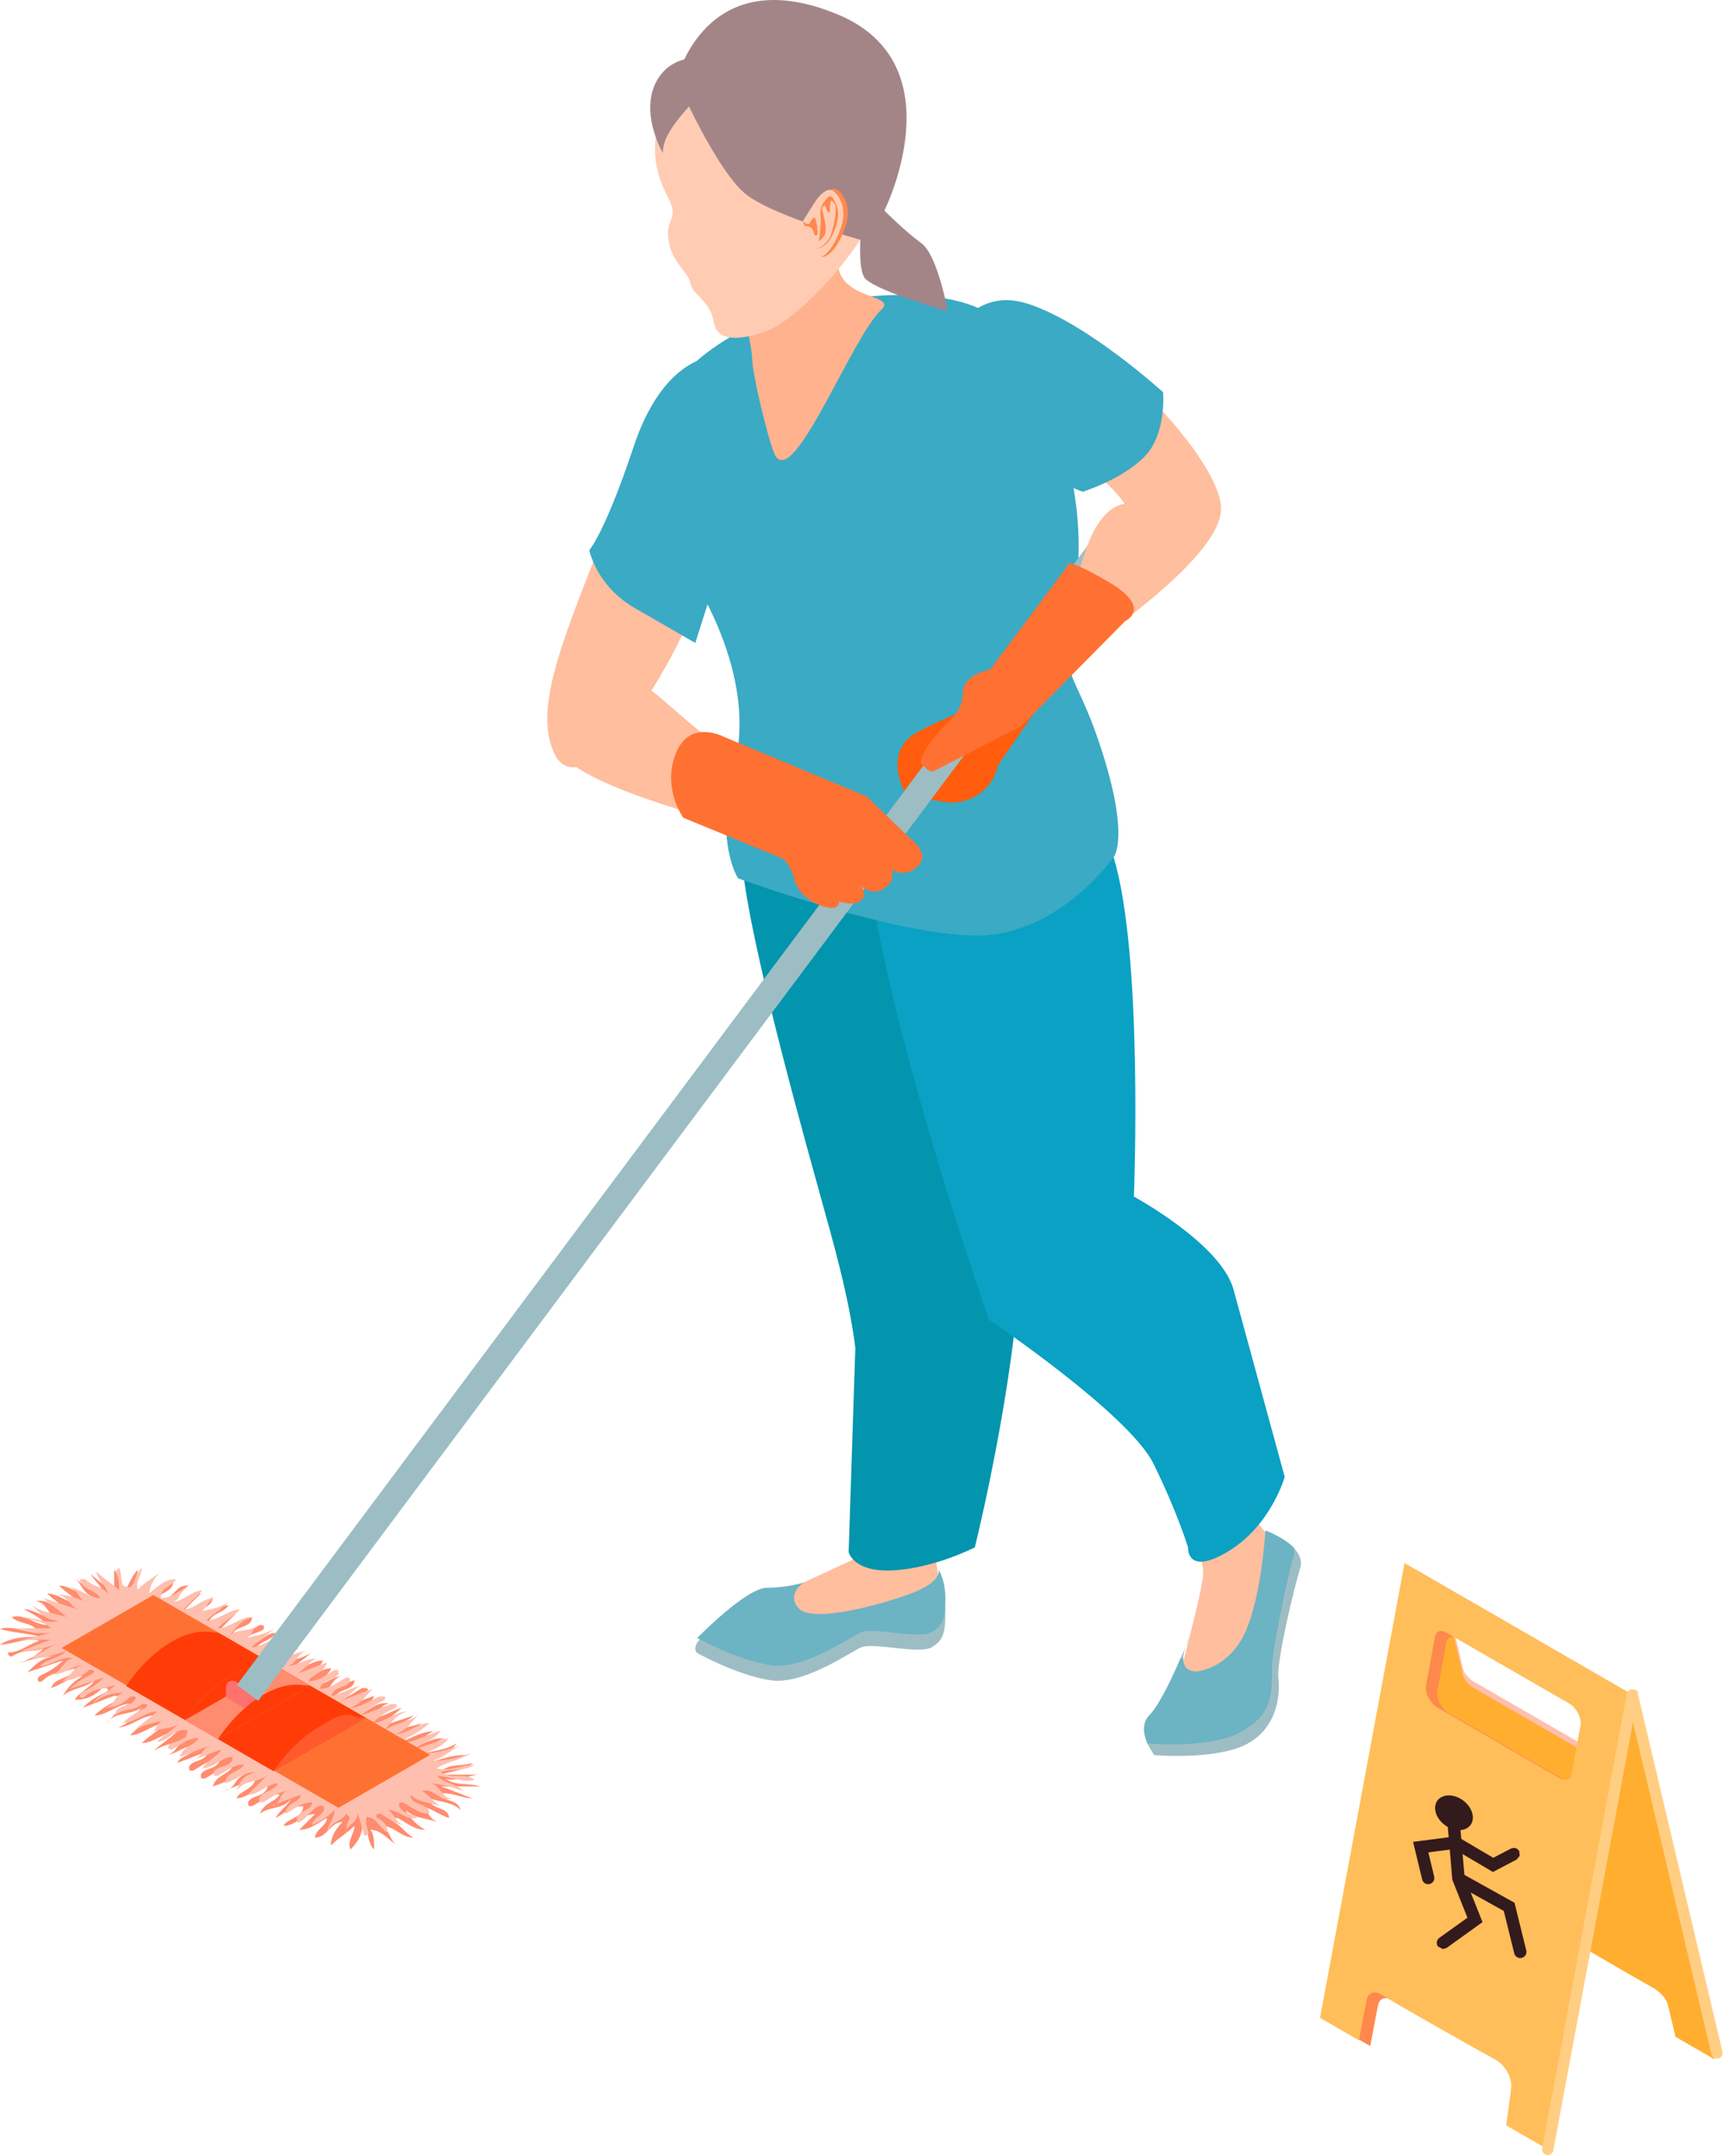 <?xml version="1.0" encoding="UTF-8" standalone="no"?><!DOCTYPE svg PUBLIC "-//W3C//DTD SVG 1.1//EN" "http://www.w3.org/Graphics/SVG/1.1/DTD/svg11.dtd"><svg width="100%" height="100%" viewBox="0 0 231 288" version="1.1" xmlns="http://www.w3.org/2000/svg" xmlns:xlink="http://www.w3.org/1999/xlink" xml:space="preserve" xmlns:serif="http://www.serif.com/" style="fill-rule:evenodd;clip-rule:evenodd;stroke-linejoin:round;stroke-miterlimit:2;"><g><path d="M94.069,54.016c-0,-0 -2.388,-10.266 -10.203,9.528c-7.819,19.794 -12.732,30.075 -9.972,36.741c2.762,6.662 10.3,-3.85 10.3,-3.85c-0,-0 18.609,-24.175 9.875,-42.419Z" style="fill:#ffbe9e;fill-rule:nonzero;"/><path d="M136.313,179.025c-0,0 2.24,-8.84 5.296,-5.228c3.057,3.622 19.782,31.256 19.125,36.647c-0.659,5.384 -5.021,18.281 -4.09,21.403c0.931,3.119 0.106,3.647 6.406,0.353c6.3,-3.29 6.481,-3.628 6.669,-6.794c0.187,-3.171 1.075,-13.49 1.075,-13.49l-1.113,-6.525c0,-0 -3.322,-3.6 -4.018,-5.941c-0.697,-2.337 -5.85,-23.434 -8.882,-27.909c-3.031,-4.472 -6.64,5.04 -6.64,5.04c-0,0 -0.813,-56.518 -3.797,-60.793c-2.981,-4.282 -9.2,-14.075 -9.2,-14.075l-15.01,4.147c0,-0 -5.668,15.681 -2.834,23.543c2.834,7.863 14.572,47.178 17.013,49.622Z" style="fill:#ffbe9e;fill-rule:nonzero;"/><path d="M107.381,213.406c0,0 -2.472,1.657 -0.603,3.525c1.9,1.904 10.916,-0.531 15.05,-2.093c4.131,-1.566 3.185,-5.497 3.185,-5.497c-0,-0 1.287,3.712 1.287,6.106c0,2.397 -0.162,3.644 -1.828,4.609c-1.669,0.963 -7.809,-0.681 -9.397,0c-1.587,0.679 -7.687,5.069 -12.159,4.4c-4.475,-0.671 -9.763,-3.634 -9.763,-3.634c0,0 -2.703,-2.012 9.322,-6.706c2.584,-1.006 4.906,-0.71 4.906,-0.71Z" style="fill:#9dbdc4;fill-rule:nonzero;"/><path d="M108.928,92.26c0,-0 -6.781,2.009 -8.134,14.428c-1.356,12.412 3.797,33.018 8.134,41.425c4.338,8.406 1.897,11.565 3.794,13.459c1.9,1.9 1.9,1.722 1.9,11.216l-0,35.253l-10.303,4.762c-0,0 -2.213,-1.39 -4.338,0.738c-2.131,2.131 -5.153,2.406 -5.153,4.956c0,2.55 8.406,2.013 9.897,2.013c1.491,-0 5.556,-3.722 11.794,-3.722c6.237,-0 7.969,1.859 9,-1.413c1.031,-3.272 -1.572,-6.256 -0,-12.49c1.575,-6.238 8.353,-23.319 6.184,-28.469c-2.169,-5.153 -4.431,-13.241 -4.431,-18.01c-0,-4.765 1.597,-13.443 0.437,-21.578c-1.159,-8.134 -4.412,-45.009 -18.781,-42.568Z" style="fill:#ffbe9e;fill-rule:nonzero;"/><path d="M135.431,154.266c-4.006,-15.572 -6.584,-18.888 -6.675,-30.147c-0.09,-11.263 -12.578,-34.841 -22.528,-27.263l-1.712,-0.987c-0,-0 -6.766,9.972 -5.057,21.95c1.713,11.978 8.588,36.259 10.266,42.362c1.422,5.154 3.675,12.857 4.55,19.857l-0.894,27.29c0,0 0.622,2.794 6.113,2.441c5.487,-0.35 10.747,-3.063 10.747,-3.063c-0,0 9.193,-36.865 5.19,-52.44Z" style="fill:#0295ad;fill-rule:nonzero;"/><path d="M107.381,211.391c0,-0 -2.472,1.659 -0.603,3.528c1.9,1.897 10.916,-0.531 15.05,-2.094c4.131,-1.569 3.578,-3.144 3.578,-3.144c0,0 0.894,1.354 0.894,3.75c0,2.397 -0.162,3.647 -1.828,4.61c-1.669,0.959 -7.809,-0.681 -9.397,-0c-1.587,0.678 -7.687,5.069 -12.159,4.4c-4.475,-0.672 -9.763,-3.631 -9.763,-3.631c0,-0 6.55,-6.71 9.322,-6.71c2.772,0 4.906,-0.709 4.906,-0.709Z" style="fill:#6cb3c4;fill-rule:nonzero;"/><path d="M164.784,172.194c-1.734,-6.081 -13.29,-12.344 -13.29,-12.344c-0,0 1.287,-32.278 -2.716,-45.334c-4.006,-13.053 -20.322,-20.51 -30.781,-14.469c-10.459,6.034 14.097,76.225 14.097,76.225c-0,0 18.778,12.634 22.037,19.3c3.263,6.669 4.597,11.15 4.597,11.15c0,0 -0.244,3.944 5.444,0.469c5.684,-3.478 7.469,-9.903 7.469,-9.903l-6.857,-25.094Z" style="fill:#0aa1c4;fill-rule:nonzero;"/><path d="M90.1,73.519c-3.947,-5.303 -7.975,-19.194 7.091,-28.269c10.587,-6.375 31.331,-8.422 36.931,-1.644c5.978,7.241 11.816,22.085 9.462,35.841c-2.143,12.531 -0.359,8.6 3.535,20.563c3.897,11.965 1.659,14.506 1.659,14.506c0,-0 -7.312,10.462 -18.265,10.462c-10.957,0 -31.901,-7.637 -31.901,-7.637c0,-0 -3.193,-4.806 -0.534,-14.847c2.966,-11.2 -3.828,-23.413 -7.978,-28.975Z" style="fill:#3baac4;fill-rule:nonzero;"/><path d="M99.553,43.322c0,0 0.806,2.047 0.941,4.697c0.131,2.647 2.412,11.747 3.094,12.869c2.565,4.206 10.196,-15.803 14.156,-19.51c2.206,-2.065 -5.531,-1.297 -5.775,-6.078c-0.244,-4.781 -3.197,-7.825 -3.197,-7.825l-9.219,15.847Z" style="fill:#ffb28d;fill-rule:nonzero;"/><path d="M100.081,4.6c-0.593,0.213 -10.556,4.791 -12.131,11.635c-1.575,6.846 1.584,9.84 1.875,11.646c0.291,1.804 -0.934,1.591 -0.481,4.4c0.453,2.813 2.678,4.125 2.919,5.619c0.24,1.497 2.631,2.25 3.09,5.106c0.46,2.863 3.816,2.354 6.997,1.25c4.509,-1.568 15.141,-12.975 15.947,-19.934c0.837,-7.241 -0.494,-26.078 -18.216,-19.722Z" style="fill:#ffccb3;fill-rule:nonzero;"/><path d="M90.397,10.669c-0,-0 5.444,12.541 9.516,15.478c4.068,2.944 15.031,5.875 15.031,5.875c-0,0 -0.272,4.341 0.697,5.244c1.922,1.797 10.975,4.294 10.975,4.294c-0,-0 -1.335,-7.497 -3.538,-9.091c-2.203,-1.591 -4.922,-4.341 -4.922,-4.341c0,0 9.785,-19.515 -6.2,-26.184c-17.765,-7.403 -21.559,8.725 -21.559,8.725Z" style="fill:#a38588;fill-rule:nonzero;"/><path d="M109.4,26.985c0.044,-0.079 1.528,-2.479 2.597,-1.544c1.069,0.94 1.659,2.559 1.028,4.597c-0.628,2.037 -2.006,4.475 -3.422,4.287c-1.415,-0.19 -1.872,-0.05 -2.506,-1.237c-0.638,-1.191 -0.034,-2.407 -0.034,-2.407l2.337,-3.696Z" style="fill:#ff884d;fill-rule:nonzero;"/><path d="M108.8,27.119c0.047,-0.081 1.531,-2.484 2.597,-1.547c1.072,0.941 1.659,2.559 1.028,4.597c-0.628,2.041 -2.006,4.475 -3.419,4.287c-1.415,-0.19 -1.872,-0.05 -2.509,-1.24c-0.634,-1.188 -0.034,-2.406 -0.034,-2.406l2.337,-3.691Z" style="fill:#ffccb3;fill-rule:nonzero;"/><path d="M109.838,27.885c-0,-0 0.296,1.3 0.396,1.862c0.1,0.559 0.163,1.475 -0.184,1.869c-0.344,0.4 -0.65,0.65 -0.65,0.65c0,-0 0.328,-2.178 0.244,-3.025c-0.085,-0.853 -0.056,-1.591 0.378,-2.16c0.437,-0.562 0.825,-1.312 1.303,-0.528c0.478,0.788 0.844,1.641 0.55,2.938c-0.294,1.3 -0.884,2.637 -1.559,3.165c-0.679,0.525 -1.519,0.71 -1.519,0.71c-0,-0 1.697,-0.485 2.194,-1.947c0.497,-1.463 0.915,-3.766 0.509,-4.222c-0.406,-0.453 -0.459,-0.547 -0.575,0.016c-0.119,0.559 0.094,1.44 -0.275,1.118c-0.372,-0.328 -0.319,-1.118 -0.603,-0.828c-0.288,0.291 -0.209,0.382 -0.209,0.382Z" style="fill:#ff884d;fill-rule:nonzero;"/><path d="M109.213,30.341l-0.313,-1.247c-0.262,0.006 -0.319,0.006 -0.531,0.4c-0.216,0.391 -0.26,0.544 -0.635,0.381c-0.368,-0.159 -0.593,-0.528 -0.331,0.072c0.26,0.597 0.431,0.019 0.944,0.472c0.512,0.447 0.256,0.953 0.631,1.041c0.378,0.081 0.263,-0.785 0.172,-1.041l0.063,-0.078Z" style="fill:#ff884d;fill-rule:nonzero;"/><path d="M88.563,20.441c-0,-0 -2.829,-4.794 -1.172,-8.9c1.656,-4.1 5.803,-3.828 5.803,-3.828c-0,-0 2.769,1.372 0.969,3.956c-1.801,2.587 -5.629,5.619 -5.6,8.772Z" style="fill:#a38588;fill-rule:nonzero;"/><path d="M58.403,243.385c-1.578,-0.525 -3.156,-0.525 -4.209,-1.582c0.525,1.057 1.578,2.107 2.631,2.632c-1.578,-0 -2.631,-1.05 -3.684,-1.575c-0.525,-0 -1.05,-0 -0.525,0.525c1.053,0.525 1.578,1.578 2.631,2.103c-1.578,-0 -2.631,-1.578 -4.213,-1.578c1.057,0.525 1.057,2.106 2.107,2.631c-1.05,-0.525 -2.107,-2.106 -3.682,-2.106c0.525,0.528 0.525,1.581 0.525,2.631c-1.053,-1.05 -0.525,-2.631 -1.578,-3.156c0,1.053 -0.525,2.106 -1.578,3.156c-0.528,-1.05 0.525,-2.103 0.525,-3.156c-1.053,1.053 -2.106,1.578 -3.156,2.631c-0,-1.053 0.525,-2.106 1.578,-3.156c-1.578,-0 -2.106,2.103 -3.684,2.103c-0,-1.053 1.578,-1.578 1.578,-2.628c-1.05,0.525 -2.103,1.575 -3.681,1.575c0.525,-0.525 1.578,-1.575 2.103,-2.104c-1.578,0 -2.628,1.579 -4.21,1.579c0.528,-1.05 2.632,-1.05 2.632,-2.632c-1.579,0 -2.632,1.053 -3.682,1.582c0.525,-1.057 1.578,-1.582 2.103,-2.635c-1.053,1.578 -3.156,1.053 -4.209,2.106c0.528,-1.581 2.106,-1.581 2.631,-2.631c-1.578,0 -2.631,1.05 -3.681,1.578c-0.528,0 -0.528,0 -0.528,-0.528c0.528,-1.05 2.106,-0.525 2.631,-2.103c-1.578,0 -2.631,1.578 -4.209,1.578c0.525,-1.05 2.106,-1.05 2.631,-2.631c-1.581,0.528 -2.631,1.053 -4.209,1.581c0.525,0 1.05,-0.528 1.05,-0.528c0.528,-0.525 0.528,-1.053 1.578,-1.581c-1.578,0.528 -2.628,1.056 -4.206,1.581c0.525,-1.581 2.103,-1.581 2.628,-2.628c-1.575,-0 -2.628,1.047 -3.682,1.575c-0.528,-0 -0.528,-0 -0.528,-0.528c0.528,-1.047 2.107,-0.525 2.635,-2.1c-1.582,-0 -2.635,1.053 -3.685,1.575c-0.528,-0 -0.528,-0 -0.528,-0.522c0.528,-1.053 2.106,-0.525 2.631,-2.106c-1.578,0.528 -2.631,1.053 -4.206,1.581c0.525,-1.053 2.103,-1.053 2.628,-2.106c-1.578,-0.528 -2.628,1.053 -4.209,1.053c1.581,-0 1.581,-2.103 3.156,-2.103c-1.575,0.522 -3.156,0.522 -4.734,1.575c1.053,-1.053 2.106,-1.575 3.159,-2.632c-1.581,0 -3.159,1.579 -4.737,1.579c1.053,-1.05 2.106,-1.579 3.156,-2.632c-1.578,0 -3.156,1.582 -4.735,1.582c1.051,-1.054 2.104,-1.582 3.157,-2.635c-1.578,0 -3.157,1.581 -4.735,1.581c1.578,-0.528 2.104,-1.581 3.157,-2.631c-1.579,1.05 -3.682,0.528 -4.735,2.103c1.053,-1.053 1.578,-2.103 3.156,-2.631c-1.578,0 -3.156,1.578 -4.737,1.578c1.053,-1.05 2.106,-1.578 3.159,-2.103c0.525,-0.528 0,-0.528 -0.525,-0.528c-1.581,0.528 -2.634,1.053 -4.209,1.581c1.05,-1.053 2.103,-1.581 3.156,-2.106c0.525,-0.528 0,-0.528 -0.528,-0.528c-1.053,1.053 -2.103,1.581 -3.681,1.581c0.525,-1.053 2.103,-1.581 2.628,-2.631c-1.05,1.05 -3.153,1.05 -4.206,2.103c0.525,-1.053 1.578,-2.103 2.631,-2.628c-1.578,-0 -2.631,1.053 -4.212,1.575c0.528,-1.575 2.634,-1.05 3.159,-2.625c-1.578,0.522 -3.159,0.522 -4.209,1.575c-0.529,0.528 -1.054,-0 -0.529,-0.525c1.054,-0.528 2.107,-1.05 3.16,-2.106c-1.581,0.528 -3.16,1.056 -4.738,1.578c1.053,-1.05 2.107,-2.1 3.685,-2.1c-2.107,-0 -3.685,0.522 -5.263,1.05c1.578,-0.528 2.631,-1.05 3.685,-2.103c-1.579,0.525 -2.632,-0 -4.21,1.053c-0.525,-0 -0.525,-0.528 -0.525,-0.528c1.578,-0 2.628,-1.054 4.206,-1.582c-1.578,-0.525 -3.681,0.528 -5.259,0.528c1.578,-1.053 3.681,-1.053 5.259,-1.053c-1.578,-0.528 -3.681,-0.528 -5.259,-1.05c1.578,-0.528 3.681,0.522 5.259,0.522c-1.05,-1.575 -2.628,-1.05 -3.681,-2.103c1.578,-0.525 3.156,1.053 4.735,1.053c-1.054,-1.053 -2.104,-1.578 -3.157,-2.106c1.578,-0 3.157,1.581 4.735,1.053c-1.578,0 -1.578,-2.103 -3.157,-2.103c2.104,-0.528 2.632,1.578 4.738,1.578c-1.053,-1.05 -2.106,-1.578 -3.159,-2.631c1.578,-0 3.159,1.581 4.737,1.581c-1.053,-1.056 -2.106,-1.581 -3.159,-2.634c1.581,-0 3.159,1.578 4.734,1.578c-1.575,-0.525 -1.575,-1.578 -2.628,-2.631c1.053,1.053 2.103,1.578 3.681,2.106c0,-1.053 -1.053,-1.581 -1.578,-2.628c1.053,1.047 2.106,1.575 3.159,2.628l0,-3.156c1.05,1.05 0.525,2.103 1.05,3.156c1.053,-1.053 1.053,-2.106 2.104,-3.156c-0,1.05 -1.051,2.103 -0.525,3.156c1.053,-1.053 2.106,-1.581 3.159,-2.628c-1.053,1.047 -1.581,2.1 -1.581,3.153c1.053,-1.053 2.106,-2.106 3.684,-2.106c0,1.581 -2.631,1.581 -2.103,2.634c0.525,0.528 1.578,-0.528 2.631,-1.581c0.525,-0.525 1.05,-0.525 1.575,-0.525c-1.05,0.525 -1.575,2.106 -2.628,2.634c1.578,0 2.628,-1.581 4.206,-1.581c-0.525,0.525 -1.578,1.581 -2.103,2.103c1.578,-0 2.631,-1.05 3.685,-1.578c-0,1.578 -2.632,1.578 -2.107,2.106c1.053,1.053 2.632,-1.05 4.21,-1.05c-0.525,1.05 -2.632,1.05 -2.632,2.628c1.582,0 2.632,-1.053 3.685,-1.578c-0.528,0.525 -1.578,1.578 -2.103,2.106c1.575,-0.528 2.628,-1.053 4.209,-1.581c0,1.581 -2.634,1.053 -2.634,2.631c1.578,0 2.634,-1.05 3.684,-1.578c0.528,0 0.528,0 0.528,0.528c-0.528,0.522 -1.578,0.522 -2.106,1.05c-0.528,0 -0.528,1.053 -0.528,1.053c1.581,0.529 2.634,-1.581 4.212,-1.581c-0.528,1.053 -2.106,1.053 -2.631,2.11c1.578,0.525 2.631,-0.529 3.681,-1.057c-1.05,0.528 -1.05,2.11 -2.628,2.11c1.578,-0.528 3.156,-0.528 4.735,-1.053c-1.579,-0 -1.579,2.103 -3.157,2.103c1.578,-0.528 3.157,-0.528 4.735,-1.578c-1.053,1.05 -2.103,1.578 -3.157,2.628c1.579,-0 3.157,-1.578 4.735,-1.578c-0.525,1.578 -2.631,1.056 -3.156,2.631c1.578,-0 2.631,-1.575 4.209,-1.575c-0,0.522 -0.528,0.522 -0.528,1.05c-0.525,0.525 -1.578,0.525 -2.103,1.053c1.578,0.522 2.631,-1.053 4.209,-1.053c-0.528,-0 -1.053,0.525 -1.053,0.525c-0.525,0.528 -0.525,1.05 -1.578,1.578c1.578,-0.528 2.631,-1.05 4.209,-1.578c0,1.578 -2.631,1.05 -2.631,2.631c1.578,0 2.631,-1.053 3.684,-1.581c0.525,-0 1.053,-0 0.525,0.528c-1.05,0.525 -2.103,1.053 -3.156,2.106c1.578,-0.528 2.631,-1.053 4.209,-1.581c-0.525,1.581 -2.103,1.581 -2.631,2.631c1.578,0 2.631,-2.103 4.738,-1.578c-1.582,0 -1.582,2.106 -3.16,2.106c1.578,0 3.16,-1.05 4.738,-1.578c-1.053,1.05 -2.107,1.578 -3.16,2.631c1.582,-0.528 3.16,-1.053 4.738,-1.581c-1.053,1.053 -2.631,1.053 -3.156,2.635c1.05,-1.054 2.628,-1.054 4.206,-1.582c-1.05,1.053 -2.103,1.582 -3.156,2.632c1.578,-0.522 3.156,-1.579 4.734,-1.579c-1.05,0.529 -2.103,1.579 -3.156,2.107c1.578,-0 3.156,-1.578 4.737,-1.05c-1.581,-0 -2.106,2.103 -3.684,2.103c1.578,-0.528 3.684,-0.528 5.262,-1.581c-1.053,1.581 -2.631,1.053 -3.684,2.634c1.578,-0.528 3.156,-1.053 4.738,-1.053c-1.054,0.525 -2.632,1.053 -3.685,1.578c-0.528,0.522 0,0.522 0.525,0.522c1.578,-1.047 2.631,-0.522 4.21,-1.047c-1.05,1.047 -2.632,1.047 -4.21,1.572l5.263,-0c-1.578,-0 -3.157,1.056 -4.735,0.528c1.578,1.053 3.157,0.528 4.735,1.053l-5.263,0c1.578,0.528 2.631,1.053 4.21,1.578c-1.579,0 -3.157,-1.05 -4.735,-0.525c1.053,1.05 2.631,0.525 3.156,2.103c-1.053,-1.053 -2.631,-1.053 -4.209,-1.578c0,1.578 2.631,1.053 2.631,2.635c-1.578,-0.529 -2.631,-1.582 -4.209,-1.582c0.525,0 1.053,0.525 1.053,0.525c0.525,0.528 0.525,1.057 1.578,1.582Z" style="fill:#ff8c6e;fill-rule:nonzero;"/><path d="M7.328,212.972c1.516,0 3.031,0.506 4.044,1.009c-1.013,-0.503 -1.013,-2.018 -2.528,-2.018c1.515,-0 3.034,1.515 4.55,1.515c-0.506,-1.012 -2.022,-1.012 -2.528,-2.022c-0.507,-0.506 -0,-0.506 0.506,-0.506c1.012,1.013 2.528,1.013 3.031,2.022c0,-1.009 -1.515,-2.022 -1.515,-3.031c1.012,1.009 2.021,1.515 3.034,2.525c-0,-1.01 -0,-1.516 -0.506,-2.525l0.506,-0.506c0.503,1.012 -0,2.528 1.009,2.528c1.013,0.503 1.013,-1.516 2.022,-2.528c0,1.012 -1.009,2.021 -0.503,3.031c0.503,-1.01 2.019,-1.516 3.031,-2.525c-1.012,1.009 -1.515,2.022 -1.515,3.031c1.009,-1.009 2.022,-2.022 3.537,-2.022c-0.506,1.013 -2.022,1.013 -2.022,2.528c1.516,0 2.525,-1.012 3.538,-1.515c-1.013,0.503 -1.013,2.018 -2.022,2.018c1.516,0 2.525,-1.515 4.044,-1.515c-1.013,1.012 -1.519,1.515 -2.528,2.525c1.515,-0 2.528,-1.513 4.043,-1.513c-1.009,0.503 -1.009,2.019 -2.528,2.019c1.519,-0.506 3.035,-0.506 4.553,-1.516c-1.012,1.01 -2.025,1.516 -3.034,2.529c1.516,-0 3.034,-1.519 4.547,-1.519c-1.01,1.012 -2.022,1.519 -3.031,2.531c1.518,0 3.031,-1.519 4.55,-1.519c-1.519,0.507 -2.022,1.519 -3.032,2.528c1.01,-1.009 3.032,-0.506 4.041,-1.518c-1.009,0.509 -1.009,2.025 -2.528,2.025c1.519,-0.507 3.034,-0.507 4.55,-1.516c-1.01,1.009 -2.022,1.516 -3.031,2.525c1.515,0 3.031,-1.516 4.546,-1.516c-1.009,1.013 -2.021,1.516 -3.031,2.525c1.516,0 3.031,-1.512 4.547,-1.512c-1.009,1.009 -2.022,1.512 -3.031,2.528c1.515,-0.506 3.031,-1.519 4.547,-1.519c-1.516,0 -1.516,2.025 -3.032,2.025c1.516,0 2.529,-1.012 4.044,-1.012c-1.012,0.506 -1.515,1.515 -2.528,2.022c1.516,-0.507 2.528,-1.01 4.044,-1.516c-0.503,1.516 -2.019,1.516 -2.528,2.525c1.518,0 2.528,-1.009 3.54,-1.516c0.503,0 0.503,0 0.503,0.507c-0.503,1.009 -2.018,0.503 -2.525,2.015c1.516,0 2.525,-1.006 3.538,-1.512c0.506,-0 0.506,-0 0.506,0.506c-0.506,1.006 -2.022,0.506 -2.528,2.022c1.516,-0.506 2.528,-1.016 4.044,-1.516c-1.013,0.5 -1.516,1.516 -2.528,2.019c1.515,-0.503 2.528,-1.009 4.043,-1.519c-1.009,1.016 -1.515,2.025 -3.031,2.532c1.516,-0 2.528,-1.013 4.044,-1.516c0.503,-0 1.009,-0 0.503,0.503c-1.009,0.506 -2.019,1.013 -3.031,2.022c1.515,-0.506 2.528,-1.009 4.044,-1.516c0.506,0 1.009,0 0.506,0.507c-1.013,0.503 -2.022,1.009 -3.035,2.021c1.516,0 3.035,-1.518 4.55,-1.518c-1.515,0.506 -2.021,1.518 -3.034,2.531c1.519,-1.013 3.034,-1.013 4.55,-2.025c-1.009,1.012 -1.516,2.025 -3.031,2.528c1.515,0 3.031,-1.516 4.547,-1.516c-1.01,1.013 -2.019,1.516 -3.032,2.022c-0.506,0.507 0,0.507 0.507,0.507c1.515,-0.507 2.525,-1.013 4.043,-1.516c-1.012,1.516 -2.528,1.516 -3.537,2.525c1.516,-0.506 3.031,-1.009 4.547,-1.516c-0.506,1.01 -2.022,1.516 -3.031,2.022c1.515,0 3.031,-0.506 4.55,-1.012c-1.013,0.506 -2.025,1.518 -3.541,2.025c2.022,-0 3.541,-0.507 5.056,-1.013c-1.515,1.013 -3.034,1.013 -4.55,2.022c1.516,0.506 3.538,-0.503 5.053,-0.503c-1.515,1.009 -3.031,0.503 -4.547,1.009c1.516,1.01 3.032,0 4.547,1.01c-1.515,0.506 -3.537,-0.503 -5.053,-0.503c1.01,1.009 2.528,1.009 3.538,2.018c-1.516,-0.503 -3.032,-1.009 -4.55,-1.009c1.518,-0 1.518,2.022 3.034,2.022c-1.516,0.503 -2.528,-1.516 -4.044,-1.013c1.01,0.507 1.516,1.516 2.528,2.022c-1.518,-0.506 -3.034,-0.506 -4.043,-1.515c-0,1.515 2.525,1.009 2.525,2.525c-1.516,-0 -2.525,-1.01 -3.538,-1.516c-0.506,-0 -0.506,-0 -0.506,0.506c0.506,1.01 1.519,1.01 2.528,1.516c-1.516,0.509 -2.528,-1.01 -4.044,-1.01c1.013,0.504 1.013,2.022 2.528,2.022c-1.515,0 -2.528,-1.012 -3.537,-1.518c-0.506,-0 -0.506,-0 -0.506,0.506c1.009,0.509 1.515,1.012 1.515,2.025c-1.009,-0.506 -1.515,-2.025 -2.525,-2.025c-0.506,-0.506 -0.506,1.012 0,2.025l-0.506,0.503c-0.506,-1.009 -0.506,-2.019 -1.009,-3.034c-0,1.518 -2.025,1.518 -1.519,3.034c-0,-1.009 -0,-1.516 0.506,-2.528l-0.506,-0.506c-0.506,1.015 -2.022,1.015 -2.528,2.531c-0,-1.013 1.012,-2.025 1.012,-3.035c-1.012,1.01 -2.022,1.519 -3.031,2.022c0,-1.012 2.019,-1.518 1.516,-2.528c-1.013,-0.506 -2.025,1.516 -3.035,2.025c-0.506,0.503 -0.506,0 -0.506,-0.509c0.506,-1.01 2.025,-1.01 2.025,-2.022c-1.519,-0 -2.528,1.012 -3.541,1.516c0,-1.516 2.022,-1.516 2.022,-2.525c-1.515,0.506 -2.528,1.009 -4.043,1.515c1.515,0 1.012,-2.022 2.528,-2.022c-1.516,0 -2.528,1.013 -3.538,1.516c-0.506,-0 -0.506,-0 -0.506,-0.503c0.506,-1.013 2.022,-1.013 2.528,-2.022c-1.516,-0 -2.528,1.516 -4.044,1.516c1.01,-1.01 1.516,-1.516 2.528,-2.525c-1.518,1.009 -3.034,0.503 -4.043,2.018c0.503,-1.515 1.009,-2.018 2.525,-2.525c-1.516,0 -2.525,1.01 -4.044,1.516c-0,-1.516 2.022,-1.516 2.528,-2.525c-1.516,-0 -2.528,1.009 -3.537,1.516c-0.507,-0 -0.507,-0 -0.507,-0.507c0.507,-1.009 2.528,-0.506 2.528,-2.022c-1.515,0 -2.528,1.516 -4.043,1.516c0.506,-1.009 2.022,-1.516 2.528,-2.528c-1.519,0.506 -2.528,1.012 -4.047,1.519c0.506,-0 1.012,-0.507 1.012,-0.507c0.507,-0.506 0.507,-1.012 1.516,-1.518c-1.516,0.506 -2.528,1.012 -4.044,1.518c0.507,-1.518 2.022,-1.518 2.528,-2.528c-1.515,0 -2.528,1.01 -3.537,1.516c-0.506,-0 -0.506,-0 -0.506,-0.506c0.506,-0.503 1.515,-0.503 2.022,-1.01c0.506,0 0.506,-1.009 0.506,-1.009c-1.516,-0.506 -2.528,1.516 -4.044,1.516c1.013,-1.013 2.022,-1.516 3.031,-2.529c-1.009,1.013 -3.031,0.507 -4.04,1.516c1.009,-0.503 1.009,-2.022 2.525,-2.022c-1.516,0.506 -3.035,0.506 -4.547,1.519c1.009,-1.013 2.022,-1.519 3.031,-2.531c-1.519,-0 -3.031,1.518 -4.55,1.518c1.013,-1.012 2.025,-1.518 3.031,-2.021c0.51,-0.507 0,-0.507 -0.503,-0.507c-1.009,1.01 -2.528,0.507 -3.537,1.516c-0,-1.516 2.022,-1.009 2.528,-2.022c0.506,-0.503 -0,-0.503 -0.506,-0.503c-1.013,1.009 -2.022,1.516 -3.538,1.516c0.503,-0 1.009,-0.507 1.009,-0.507c0.507,-0.506 0.507,-1.009 1.516,-1.515c-1.516,-0 -3.031,0.506 -4.041,1.515c0.504,-1.009 2.019,-1.515 3.032,-2.525c-1.516,0.5 -3.032,0.5 -4.044,1.516c-0.506,0.503 -1.013,-0 -0.506,-0.506c1.012,-0.51 2.022,-1.01 3.034,-2.022c-1.516,0.506 -3.034,1.012 -4.55,1.512c1.009,-1.006 2.022,-1.512 3.034,-2.015c0.504,-0.507 0,-0.507 -0.506,-0.507c-1.012,1.01 -2.528,1.516 -4.044,1.516c1.516,0 2.022,-2.525 3.538,-2.019c-1.516,-0.506 -3.034,1.513 -4.55,1.01c1.516,-0 1.516,-2.022 3.034,-2.022c-1.518,-0.51 -3.034,1.012 -4.55,1.012c1.01,-1.012 2.528,-1.012 3.538,-2.025c-1.516,0.503 -3.031,1.013 -5.053,1.013c1.515,-0.51 2.525,-1.519 4.043,-2.022c-1.518,0.503 -3.034,1.009 -5.056,1.009c1.516,-0.506 2.528,-1.009 4.044,-1.515l-5.053,-0c2.022,-0 3.537,-0.507 5.053,-1.013c-1.516,0.506 -3.538,-0.503 -5.053,-0.503l5.053,0c-1.009,-1.012 -2.528,-1.012 -4.044,-1.519c1.516,0 3.538,1.01 5.056,0.507c-1.518,-0 -2.528,-1.013 -3.54,-2.022c1.519,1.009 3.034,1.009 4.55,1.515c-1.01,-1.012 -2.022,-1.515 -3.031,-2.525c1.515,0.503 3.031,1.01 4.546,1.513c-1.009,-0.503 -1.515,-2.019 -3.031,-2.019Z" style="fill:#ffbfae;fill-rule:nonzero;"/><path d="M45.219,241.5l-36.988,-21.356l12.256,-7.072l36.988,21.353l-12.256,7.075Z" style="fill:#ff7133;fill-rule:nonzero;"/><path d="M29.169,218.113l19.697,11.375l-12.328,7.118l-19.697,-11.375l0.581,-0.79c1.619,-2.206 3.525,-3.985 5.481,-5.11l0.06,-0.037c1.721,-0.994 3.415,-1.444 4.906,-1.303l1.3,0.122Z" style="fill:#ff3c08;fill-rule:nonzero;"/><path d="M37.047,222.663l4.378,2.531l-12.331,7.116l-4.375,-2.529l0.581,-0.793c1.619,-2.203 3.528,-3.982 5.481,-5.11l0.06,-0.034c1.722,-0.994 3.418,-1.444 4.909,-1.303l1.297,0.122Z" style="fill:#ff8c6e;fill-rule:nonzero;"/><path d="M37.047,222.663l-8.363,4.831l-3.965,2.287l0.581,-0.793c1.619,-2.203 3.528,-3.982 5.481,-5.11l0.06,-0.034c1.722,-0.994 3.418,-1.444 4.909,-1.303l1.297,0.122Z" style="fill:#ff3c08;fill-rule:nonzero;"/><path d="M32.844,228.288l-2.231,-1.288c-0.275,-0.159 -0.441,-0.45 -0.441,-0.762l-0,-0.832c-0,-0.681 0.734,-1.106 1.319,-0.762l2.6,1.497c0.422,0.247 0.565,0.787 0.318,1.209l-0.365,0.619c-0.247,0.419 -0.781,0.559 -1.2,0.319Z" style="fill:#ff716e;fill-rule:nonzero;"/><path d="M41.425,225.194l-12.331,7.116l0.584,-0.794c1.619,-2.2 3.528,-3.981 5.481,-5.113l0.057,-0.028c1.725,-1 3.418,-1.45 4.912,-1.306l1.297,0.125Z" style="fill:#ff3c08;fill-rule:nonzero;"/><path d="M48.866,229.488l-12.328,7.118l0.581,-0.793c1.619,-2.203 3.528,-3.982 5.484,-5.113l0.056,-0.031c3.075,-1.953 3.804,-1.719 4.91,-1.303l1.297,0.122Z" style="fill:#ff5a2e;fill-rule:nonzero;"/><path d="M158.9,218.75c-0.069,0.178 -0.247,0.638 -0.497,1.244c0.178,-0.572 0.391,-1.066 0.497,-1.244Z" style="fill:#6cb3c4;fill-rule:nonzero;"/><path d="M173.722,209.425c-0.891,2.944 -3.175,12.466 -2.928,14.688c0.206,1.868 0.125,6.368 -3.988,8.747c-4.112,2.34 -12.584,1.596 -12.584,1.596c-0,0 -0.531,-0.709 -0.956,-1.634c-0.463,-1.131 -0.747,-2.656 0.353,-3.756c1.24,-1.241 3.012,-4.963 4.147,-7.622c0.212,-0.497 0.425,-0.956 0.603,-1.344c-0.178,0.456 -0.285,1.025 -0.285,1.522c0,0.884 0.425,1.666 1.738,1.666c-0,-0 5.512,2.022 7,-3.294c1.453,-5.322 2.253,-15.531 2.253,-15.531c0,-0 2.409,0.884 3.794,2.306l-0,0.034c0.709,0.744 1.134,1.628 0.853,2.622Z" style="fill:#9dbdc4;fill-rule:nonzero;"/><path d="M172.869,206.769l-0,0.034c0.072,0.353 0.072,0.71 -0.038,1.097c-0.884,2.91 -2.89,12.881 -2.89,14.735c-0,3.762 0.093,6.29 -4.019,8.665c-4.113,2.375 -12.588,1.594 -12.588,1.594l-0.068,-0.072c-0.463,-1.131 -0.747,-2.656 0.353,-3.756c1.24,-1.241 3.012,-4.963 4.147,-7.622l0.318,0.178c0,0.884 0.425,1.666 1.738,1.666c-0,-0 4.328,-0.278 6.578,-5.322c2.184,-4.894 2.675,-13.503 2.675,-13.503c0,-0 2.409,0.884 3.794,2.306Z" style="fill:#6cb3c4;fill-rule:nonzero;"/><path d="M195.475,222.95c0.134,0.575 0.759,1.3 1.478,1.719l16.475,9.512c0.941,0.541 1.65,0.338 1.478,-0.421l-1.215,-5.144c-0.132,-0.572 -0.76,-1.3 -1.478,-1.713l-16.475,-9.509c-0.941,-0.544 -1.647,-0.341 -1.479,0.416l1.216,5.14Zm22.297,3.447l11.294,47.844l-5.207,-3.003l-1.021,-4.275c-0.188,-0.782 -1.029,-1.75 -1.994,-2.288c-3.475,-1.934 -11.428,-6.612 -15.319,-8.903c-1.216,-0.722 -2.159,-0.509 -1.997,0.438c0.266,1.587 0.663,3.671 0.663,3.671l-5.563,-3.212l-10.978,-47.85l30.122,17.578Z" style="fill:#ffbfae;fill-rule:nonzero;"/><path d="M195.475,223.81c0.134,0.578 0.759,1.303 1.478,1.718l16.475,9.513c0.941,0.544 1.65,0.337 1.478,-0.419l-1.215,-5.141c-0.132,-0.578 -0.76,-1.303 -1.478,-1.718l-16.475,-9.51c-0.941,-0.543 -1.647,-0.34 -1.479,0.416l1.216,5.141Zm22.297,3.453l11.294,47.837l-5.207,-3.006l-1.021,-4.272c-0.188,-0.781 -1.029,-1.744 -1.994,-2.284c-3.475,-1.935 -11.428,-6.61 -15.319,-8.907c-1.216,-0.715 -2.159,-0.509 -1.997,0.441c0.266,1.584 0.663,3.672 0.663,3.672l-5.563,-3.213l-10.978,-47.85l30.122,17.582Z" style="fill:#ffae30;fill-rule:nonzero;"/><path d="M209.981,238.344l-1.015,-0.588l-15.453,-8.931c-0.954,-0.544 -1.666,-1.95 -1.482,-2.919l1.207,-6.525c0.106,-0.556 0.484,-0.812 0.968,-0.725l0.513,0.179l16.469,9.506c0.953,0.544 1.662,1.95 1.484,2.931l-1.213,6.513c-0.134,0.74 -0.753,0.968 -1.478,0.559Zm-20.837,-28.663l-11.272,60.632l3.703,2.15l1.494,0.859l1.028,-5.409c0.137,-0.713 0.622,-1.072 1.253,-0.982l0.741,0.288c3.475,2.116 11.425,6.569 15.322,8.747c1.209,0.665 2.162,2.45 1.996,3.747c-0.275,2.175 -0.668,4.959 -0.668,4.959l4.065,2.353l11.272,-60.634l-28.934,-16.71Z" style="fill:#ff884d;fill-rule:nonzero;"/><path d="M208.469,237.588l-16.469,-9.519c-0.953,-0.544 -1.662,-1.947 -1.481,-2.916l1.209,-6.528c0.138,-0.74 0.756,-0.965 1.481,-0.544l0.997,0.575l15.472,8.929c0.95,0.543 1.663,1.95 1.481,2.934l-1.209,6.512c-0.106,0.557 -0.484,0.829 -0.984,0.725l-0.497,-0.168Zm-19.325,-27.907l-1.494,-0.862l-11.291,60.741l5.2,3.006l0.016,-0.103l1.013,-5.307c0.181,-0.981 1.025,-1.284 1.993,-0.69l0.769,0.465c3.778,2.254 10.925,6.257 14.553,8.279c1.206,0.662 2.16,2.45 1.994,3.75c-0.272,2.175 -0.666,4.956 -0.666,4.956l5.56,3.215l0.015,-0.106l11.272,-60.634l-28.934,-16.71Z" style="fill:#ffbe59;fill-rule:nonzero;"/><path d="M206.784,287.885l-0.14,-0.013c-0.41,-0.075 -0.678,-0.469 -0.606,-0.878l11.303,-60.719c0.065,-0.353 0.368,-0.609 0.725,-0.615c0.556,0.075 0.906,0.3 0.753,0.581l11.303,47.847c0.094,0.406 -0.156,0.812 -0.563,0.906c-0.412,0.094 -0.815,-0.153 -0.909,-0.563l-10.478,-44.359l-10.644,57.197c-0.069,0.362 -0.384,0.616 -0.744,0.616Z" style="fill:#ffce83;fill-rule:nonzero;"/><path d="M196.613,243.55c-0.494,1.028 -1.95,1.238 -3.25,0.469c-1.304,-0.766 -1.957,-2.219 -1.463,-3.25c0.497,-1.025 1.953,-1.234 3.253,-0.469c1.303,0.769 1.956,2.225 1.46,3.25Z" style="fill:#331a1c;fill-rule:nonzero;"/><path d="M203.109,261.569c-0.381,-0 -0.709,-0.256 -0.8,-0.625l-1.396,-5.666l-4.419,-2.462l1.575,3.95l-4.797,3.45l-0.484,0.153l-0.672,-0.347c-0.269,-0.366 -0.182,-0.884 0.187,-1.153l3.75,-2.691l-2.025,-5.087l-0.334,-4.006l-2.863,0.365l0.778,3.231c0.107,0.441 -0.165,0.888 -0.606,0.997l-0.197,0.022c-0.384,0 -0.712,-0.256 -0.8,-0.631l-1.215,-5.022l4.759,-0.616l-0.141,-1.593c-0.04,-0.453 0.297,-0.857 0.75,-0.9l0.007,-0c0.497,-0 0.85,0.325 0.887,0.756l0.175,1.959l4.278,2.525l2.353,-1.231l0.382,-0.094c0.309,0 0.593,0.169 0.734,0.444l0.059,0.625l-0.409,0.488l-3.166,1.659l-4.05,-2.391l0.241,2.778l6.694,3.725l1.569,6.363c0.109,0.444 -0.163,0.891 -0.604,0.997l-0.2,0.028Z" style="fill:#331a1c;fill-rule:nonzero;"/><path d="M78.875,90.356c0,0 -6.794,4.785 -4.134,9.929c2.656,5.134 26.078,10.737 27.465,10.737c1.391,0 17.541,-2.116 11.678,-3.531c-23.931,-5.778 -25.259,-20.085 -35.009,-17.135Z" style="fill:#ffbe9e;fill-rule:nonzero;"/><path d="M138.056,95.385l-4.703,6.806c-0.687,3.297 -3.844,5.469 -7.165,4.931l-5.066,-0.809c-0,-0 -3.547,-5.822 1.475,-8.525c5.025,-2.703 8.712,-3.497 9.531,-4.575c0.816,-1.078 5.928,2.172 5.928,2.172Z" style="fill:#ff5d0d;fill-rule:nonzero;"/><path d="M34.491,227.206l-2.841,-2.118l113.991,-152.644l2.84,2.116l-113.99,152.646Z" style="fill:#9dbdc4;fill-rule:nonzero;"/><path d="M133.922,42.335l-0.269,0.306c-1.175,1.381 -5.609,7.165 -1.506,11.272c4.697,4.693 5.778,4.19 10.95,7.175c5.175,2.99 7.156,6.225 7.156,6.225c0,-0 -3.122,-0.016 -5.187,6.193c-2.069,6.2 -3.378,10.616 -4.785,11.425c-1.4,0.813 1.816,3.647 1.816,3.647c-0,0 21.041,-13.331 21.041,-20.606c-0,-7.275 -19.544,-27.422 -29.216,-25.637Z" style="fill:#ffbe9e;fill-rule:nonzero;"/><path d="M142.644,75.566l-10.381,13.903c-0,-0 -3.632,0.584 -3.632,3.125c0,2.537 -2.19,4.112 -2.19,4.112c-0,0 -4.297,4.4 -3.232,5.466c1.069,1.069 1.457,0.888 1.457,0.888l11.843,-6.113l13.816,-13.978c0,-0 3.825,-1.744 -2.362,-5.316c-6.188,-3.575 -5.319,-2.087 -5.319,-2.087Z" style="fill:#ff7133;fill-rule:nonzero;"/><path d="M115.8,106.403l5.881,5.669c0,0 2.666,1.919 0.957,3.631c-1.713,1.707 -3.507,0.466 -3.507,0.466c0,-0 0.638,1.587 -1.153,2.6c-1.659,0.937 -2.987,-0.453 -2.987,-0.453c-0,-0 1.278,1.584 -0.482,2.259c-0.84,0.325 -2.415,-0.125 -2.415,-0.125c-0,0 0.131,1.219 -1.835,0.706c-1.962,-0.509 -3.712,-1.906 -4.159,-3.753c-0.447,-1.843 -1.462,-2.672 -1.462,-2.672l-13.354,-5.496c0,-0 -2.975,-4.135 -0.868,-8.869c1.893,-4.253 6.234,-1.966 6.234,-1.966l19.15,8.003Z" style="fill:#ff7133;fill-rule:nonzero;"/><path d="M126.213,46.644c-0,-0 3.125,-8.613 11.056,-6.081c7.931,2.525 18.122,11.831 18.122,11.831c-0,-0 0.509,5.625 -2.535,8.666c-3.04,3.04 -8.206,4.631 -8.206,4.631c0,-0 -18.437,-6.631 -18.437,-19.047Z" style="fill:#3baac4;fill-rule:nonzero;"/><path d="M94.644,47.781c-0,0 -6.188,0.46 -9.997,11.91c-3.813,11.45 -5.919,13.815 -5.919,13.815c0,0 0.956,4.763 6.031,7.694c5.075,2.928 8.135,4.691 8.135,4.691l3.506,-11.06l-0.784,-27.05l-0.972,0Z" style="fill:#3baac4;fill-rule:nonzero;"/></g></svg>